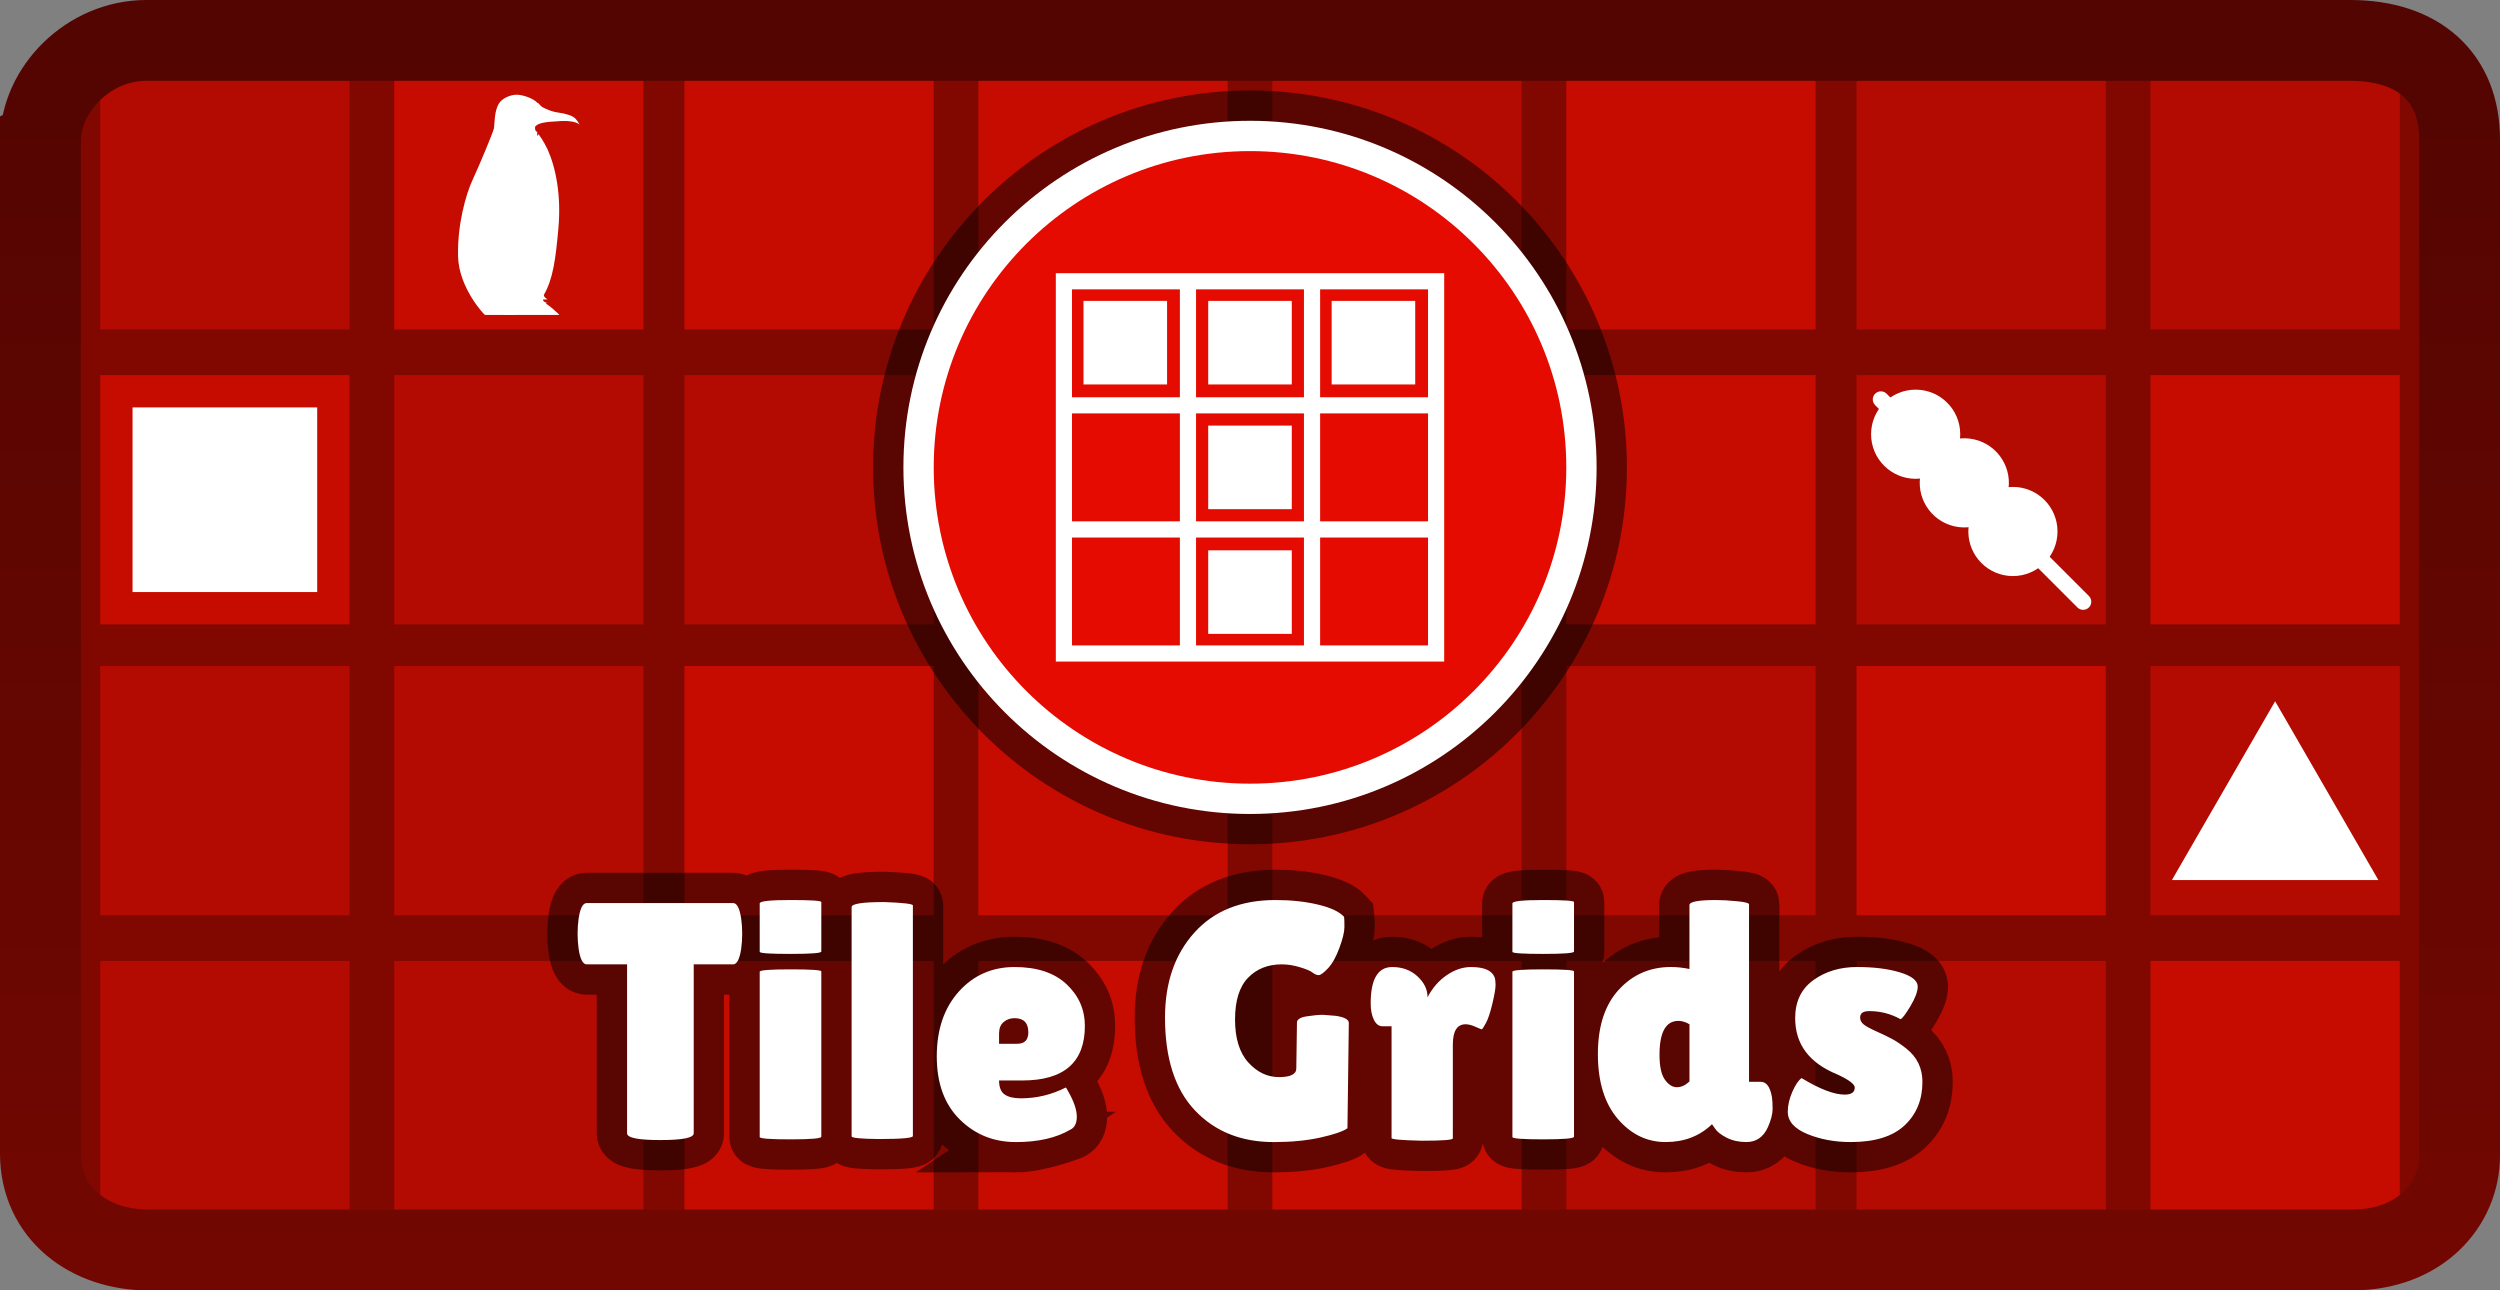 <svg version="1.1" xmlns="http://www.w3.org/2000/svg" xmlns:xlink="http://www.w3.org/1999/xlink" width="309.297" height="159.649" viewBox="0,0,309.297,159.649"><rect x="0" y="0" width="309.297" height="159.649" fill="#808080" stroke="none"/><defs><linearGradient x1="240" y1="105.176" x2="240" y2="254.824" gradientUnits="userSpaceOnUse" id="color-1"><stop offset="0" stop-color="#530501"/><stop offset="1" stop-color="#720701"/></linearGradient></defs><g transform="translate(-85.351,-100.176)"><g fill-rule="nonzero" stroke-linejoin="miter" stroke-miterlimit="10" stroke-dasharray="" stroke-dashoffset="0" style="mix-blend-mode: normal"><path d="M90,240.5c0,-31.419 0,-104.349 0,-121.5c0,-7.065 5.589,-13.997 12.469,-13.997c28.71,0 224.657,0 275.5,0c7.664,0 12.031,5.779 12.031,14.997c0,32.123 0,106.001 0,122.5c0,6.401 -4.748,12.497 -13.031,12.497c-52.236,0 -245.047,0 -274,0c-7.13,0 -12.969,-5.575 -12.969,-14.497z" fill="#810801" stroke="#000000" stroke-width="0" stroke-linecap="butt"/><path d="M97.75,140.938v-30.844h30.844v30.844z" fill="#b30a02" stroke="none" stroke-width="NaN" stroke-linecap="butt"/><path d="M134.118,140.938v-30.844h30.844v30.844z" fill="#c60b00" stroke="none" stroke-width="NaN" stroke-linecap="butt"/><path d="M170.026,140.938v-30.844h30.844v30.844z" fill="#c60b00" stroke="none" stroke-width="NaN" stroke-linecap="butt"/><path d="M206.394,140.938v-30.844h30.844v30.844z" fill="#c60b00" stroke="none" stroke-width="NaN" stroke-linecap="butt"/><path d="M242.762,140.938v-30.844h30.844v30.844z" fill="#b30a02" stroke="none" stroke-width="NaN" stroke-linecap="butt"/><path d="M279.13,140.938v-30.844h30.844v30.844z" fill="#c60b00" stroke="none" stroke-width="NaN" stroke-linecap="butt"/><path d="M315.038,140.938v-30.844h30.844v30.844z" fill="#b30a02" stroke="none" stroke-width="NaN" stroke-linecap="butt"/><path d="M351.406,140.938v-30.844h30.844v30.844z" fill="#b30a02" stroke="none" stroke-width="NaN" stroke-linecap="butt"/><path d="M97.75,177.425v-30.844h30.844v30.844z" fill="#c60b00" stroke="none" stroke-width="NaN" stroke-linecap="butt"/><path d="M134.118,177.425v-30.844h30.844v30.844z" fill="#b30a02" stroke="none" stroke-width="NaN" stroke-linecap="butt"/><path d="M170.026,177.425v-30.844h30.844v30.844z" fill="#b30a02" stroke="none" stroke-width="NaN" stroke-linecap="butt"/><path d="M206.394,177.425v-30.844h30.844v30.844z" fill="#c60b00" stroke="none" stroke-width="NaN" stroke-linecap="butt"/><path d="M242.762,177.425v-30.844h30.844v30.844z" fill="#c60b00" stroke="none" stroke-width="NaN" stroke-linecap="butt"/><path d="M279.13,177.425v-30.844h30.844v30.844z" fill="#c60b00" stroke="none" stroke-width="NaN" stroke-linecap="butt"/><path d="M315.038,177.425v-30.844h30.844v30.844z" fill="#b30a02" stroke="none" stroke-width="NaN" stroke-linecap="butt"/><path d="M351.406,177.425v-30.844h30.844v30.844z" fill="#c60b00" stroke="none" stroke-width="NaN" stroke-linecap="butt"/><path d="M97.75,213.419v-30.844h30.844v30.844z" fill="#b30a02" stroke="none" stroke-width="NaN" stroke-linecap="butt"/><path d="M134.118,213.419v-30.844h30.844v30.844z" fill="#b30a02" stroke="none" stroke-width="NaN" stroke-linecap="butt"/><path d="M170.026,213.419v-30.844h30.844v30.844z" fill="#c60b00" stroke="none" stroke-width="NaN" stroke-linecap="butt"/><path d="M206.394,213.419v-30.844h30.844v30.844z" fill="#c60b00" stroke="none" stroke-width="NaN" stroke-linecap="butt"/><path d="M242.762,213.419v-30.844h30.844v30.844z" fill="#b30a02" stroke="none" stroke-width="NaN" stroke-linecap="butt"/><path d="M279.13,213.419v-30.844h30.844v30.844z" fill="#b30a02" stroke="none" stroke-width="NaN" stroke-linecap="butt"/><path d="M315.038,213.419v-30.844h30.844v30.844z" fill="#c60b00" stroke="none" stroke-width="NaN" stroke-linecap="butt"/><path d="M351.406,213.419v-30.844h30.844v30.844z" fill="#b30a02" stroke="none" stroke-width="NaN" stroke-linecap="butt"/><path d="M97.75,249.906v-30.844h30.844v30.844z" fill="#b30a02" stroke="none" stroke-width="NaN" stroke-linecap="butt"/><path d="M134.118,249.906v-30.844h30.844v30.844z" fill="#b30a02" stroke="none" stroke-width="NaN" stroke-linecap="butt"/><path d="M170.026,249.906v-30.844h30.844v30.844z" fill="#c60b00" stroke="none" stroke-width="NaN" stroke-linecap="butt"/><path d="M206.394,249.906v-30.844h30.844v30.844z" fill="#c60b00" stroke="none" stroke-width="NaN" stroke-linecap="butt"/><path d="M242.762,249.906v-30.844h30.844v30.844z" fill="#c60b00" stroke="none" stroke-width="NaN" stroke-linecap="butt"/><path d="M279.13,249.906v-30.844h30.844v30.844z" fill="#b30a02" stroke="none" stroke-width="NaN" stroke-linecap="butt"/><path d="M315.038,249.906v-30.844h30.844v30.844z" fill="#b30a02" stroke="none" stroke-width="NaN" stroke-linecap="butt"/><path d="M351.406,249.906v-30.844h30.844v30.844z" fill="#c60b00" stroke="none" stroke-width="NaN" stroke-linecap="butt"/><g fill="#ffffff" stroke="none" stroke-width="1" stroke-linecap="butt"><g><path d="M151.889,137.201c1.282,0.465 2.665,1.936 2.665,1.936h-6.933"/><path d="M151.869,112.925c1.024,1.133 -0.168,2.509 -0.168,2.509c0,0 -0.419,0.833 0.115,1.072c0.007,3.986 -0.186,12.257 -0.186,12.396c0,0.2 0.447,8.338 0.49,8.494c0.072,0.259 0.329,0.493 0.329,0.493c-0.403,-0.05 -0.726,-0.443 -0.726,-0.443c0.099,0.349 0.453,0.58 0.453,0.58c-0.304,-0.037 -0.608,-0.013 -0.745,-0.013c-0.124,0 -1.713,0.399 -2.334,1.123h-3.749c-0.074,0 -3.228,-3.32 -3.327,-7.239c-0.099,-3.919 0.972,-7.695 1.788,-9.446c0.947,-2.033 2.529,-5.892 2.641,-6.351c0.112,-0.459 0.004,-2.324 0.721,-3.251c0.498,-0.644 1.473,-0.955 2.119,-0.955c0.645,0 2.01,0.401 2.579,1.03"/><path d="M151.99,116.785c0,0 0.624,0.847 1.099,1.857c1.043,2.309 1.713,5.736 1.342,9.836c-0.342,3.782 -0.665,6.209 -1.77,8.134c-0.151,0.264 0.435,0.603 0.435,0.603c-0.248,0 -0.578,0.03 -0.578,0.03c0.025,0.312 0.541,0.406 0.541,0.406c-0.714,0.35 -0.925,-0.146 -0.925,-0.146c0.118,0.29 0.284,0.441 0.284,0.441c-0.199,0.012 -0.694,-0.438 -0.694,-0.438c0,0.337 0.453,0.58 0.453,0.58c-2.952,0.019 -4.345,-3.582 -4.122,-4.606c0.223,-1.023 2.284,-10.934 2.417,-13.131c0.132,-2.197 1.518,-3.567 1.518,-3.567"/></g><g><path d="M150.789,115.303c-0.029,0.004 1.262,-0.723 1.359,-1.311c0.074,-0.449 -0.41,-0.946 -0.279,-1.067c0.087,-0.081 0.281,0.351 0.661,0.543c0.407,0.206 0.978,0.506 1.918,0.637c0.94,0.131 1.751,0.384 2.095,0.749c0.345,0.365 0.521,0.768 0.521,0.768c0,0 -0.438,-0.683 -3.045,-0.421c-2.002,0.103 -2.154,0.406 -2.452,0.596c-0.298,0.19 0.059,-0.615 -0.779,-0.493"/></g></g><path d="M200.87,158c0,-21.611 17.519,-39.13 39.13,-39.13c21.611,0 39.13,17.519 39.13,39.13c0,21.611 -17.519,39.13 -39.13,39.13c-21.611,0 -39.13,-17.519 -39.13,-39.13z" fill="none" stroke-opacity="0.502" stroke="#000000" stroke-width="15" stroke-linecap="butt"/><path d="M101.75,173.425v-22.844h22.844v22.844z" fill="#ffffff" stroke="none" stroke-width="NaN" stroke-linecap="butt"/><g fill="#ffffff" stroke="none" stroke-width="1" stroke-linecap="butt"><path d="M343.078,175.624c-0.256,0 -0.513,-0.098 -0.709,-0.293l-25.027,-25.028c-0.391,-0.391 -0.391,-1.027 0,-1.418c0.391,-0.391 1.027,-0.391 1.418,0l25.027,25.027c0.391,0.391 0.391,1.027 0,1.418c-0.196,0.195 -0.453,0.294 -0.709,0.294z"/><path d="M327.869,153.897c0,3.046 -2.469,5.515 -5.515,5.515c-3.046,0 -5.515,-2.469 -5.515,-5.515c0,-3.046 2.469,-5.515 5.515,-5.515c3.046,0 5.515,2.469 5.515,5.515z"/><path d="M327.105,165.282c-2.964,-0.7 -4.8,-3.67 -4.1,-6.635c0.7,-2.964 3.67,-4.8 6.635,-4.1c2.964,0.7 4.8,3.67 4.1,6.635c-0.7,2.964 -3.67,4.8 -6.635,4.1z"/><path d="M339.903,165.93c0,3.046 -2.47,5.516 -5.516,5.516c-3.046,0 -5.515,-2.47 -5.515,-5.516c0,-3.046 2.469,-5.515 5.515,-5.515c3.046,0 5.516,2.47 5.516,5.515z"/></g><path d="M171.176,240.389c0,0.556 -1.374,0.834 -4.123,0.834c-2.749,0 -4.123,-0.278 -4.123,-0.834v-20.905h-4.997c-0.471,0 -0.803,-0.639 -0.996,-1.917c-0.085,-0.613 -0.127,-1.239 -0.127,-1.876c0,-0.637 0.042,-1.262 0.127,-1.876c0.193,-1.274 0.525,-1.912 0.996,-1.912h18.119c0.471,0 0.803,0.637 0.996,1.912c0.085,0.613 0.127,1.239 0.127,1.876c0,0.637 -0.042,1.262 -0.127,1.876c-0.193,1.278 -0.525,1.917 -0.996,1.917h-4.875zM186.963,240.806c0,0.22 -1.271,0.33 -3.813,0.33c-2.539,0 -3.808,-0.097 -3.808,-0.29v-20.447c0,-0.197 1.269,-0.295 3.808,-0.295c2.542,0 3.813,0.085 3.813,0.254zM186.963,217.898c0,0.197 -1.271,0.295 -3.813,0.295c-2.539,0 -3.808,-0.085 -3.808,-0.254v-5.994c0,-0.278 1.269,-0.417 3.808,-0.417c2.542,0 3.813,0.083 3.813,0.249zM198.292,240.72c0,0.251 -1.417,0.376 -4.25,0.376c-2.22,-0.027 -3.33,-0.137 -3.33,-0.33v-28.363c0,-0.417 1.346,-0.625 4.037,-0.625c2.362,0.085 3.543,0.224 3.543,0.417zM211.033,241.472c-2.749,0 -5.067,-0.937 -6.955,-2.811c-1.888,-1.874 -2.832,-4.47 -2.832,-7.788c0,-3.318 0.908,-5.99 2.725,-8.017c1.82,-2.027 4.118,-3.04 6.894,-3.04c2.779,0 4.925,0.708 6.436,2.125c1.512,1.417 2.267,3.138 2.267,5.165c0,4.498 -2.581,6.746 -7.743,6.746h-2.872c0,0.834 0.229,1.41 0.686,1.729c0.458,0.319 1.13,0.478 2.018,0.478c1.942,0 3.789,-0.444 5.541,-1.332c0.027,-0.027 0.151,0.168 0.371,0.585c0.668,1.193 1.002,2.2 1.002,3.02c0,0.817 -0.264,1.351 -0.793,1.601c0,0 -3.998,1.54 -6.746,1.54zM212.574,227.893c0,-1.166 -0.569,-1.749 -1.708,-1.749c-0.525,0 -0.976,0.161 -1.352,0.483c-0.373,0.319 -0.559,0.783 -0.559,1.393v1.291h2.247c0.915,0 1.373,-0.473 1.373,-1.418zM245.728,232.352l-0.669,-6.413c0,-0.39 1.152,0.103 1.955,-0.023c0.807,-0.125 1.474,-0.188 2.003,-0.188l1.622,0.127c1.057,0.166 1.586,0.458 1.586,0.874l-0.168,13.035c-0.556,0.39 -1.674,0.773 -3.355,1.149c-1.678,0.373 -3.599,0.559 -5.765,0.559c-4.026,0 -7.275,-1.305 -9.746,-3.915c-2.471,-2.61 -3.706,-6.441 -3.706,-11.495c0,-4.304 1.207,-7.802 3.62,-10.493c2.417,-2.694 5.763,-4.042 10.041,-4.042c1.942,0 3.698,0.188 5.267,0.564c1.569,0.373 2.645,0.878 3.228,1.515c0.027,0.224 0.041,0.641 0.041,1.251c0,0.61 -0.208,1.478 -0.625,2.603c-0.417,1.125 -0.89,1.966 -1.418,2.522c-0.525,0.556 -0.907,0.834 -1.144,0.834c-0.234,0 -0.483,-0.103 -0.747,-0.31c-0.264,-0.21 -0.786,-0.432 -1.566,-0.666c-0.776,-0.237 -1.525,-0.356 -2.247,-0.356c-1.722,0 -3.116,0.556 -4.184,1.667c-1.068,1.108 -1.601,2.828 -1.601,5.16c0,2.332 0.547,4.103 1.642,5.313c1.098,1.207 2.362,1.81 3.793,1.81c1.43,0 2.145,-0.361 2.145,-1.083zM265.093,241.014c0,0.193 -1.264,0.29 -3.793,0.29c-2.525,-0.054 -3.787,-0.164 -3.787,-0.33v-13.828h-1.124c-0.447,0 -0.803,-0.271 -1.068,-0.813c-0.261,-0.542 -0.391,-1.215 -0.391,-2.018c0,-2.999 0.888,-4.499 2.664,-4.499c1.251,0 2.291,0.383 3.121,1.149c0.834,0.763 1.251,1.629 1.251,2.598c0.583,-1.139 1.368,-2.047 2.354,-2.725c0.986,-0.681 1.993,-1.022 3.02,-1.022c1.61,0 2.581,0.417 2.913,1.251c0.085,0.22 0.127,0.546 0.127,0.976c0,0.43 -0.132,1.201 -0.397,2.313c-0.264,1.112 -0.535,1.918 -0.813,2.42c-0.275,0.498 -0.441,0.747 -0.498,0.747c-0.054,0 -0.312,-0.103 -0.773,-0.31c-0.458,-0.21 -0.866,-0.315 -1.225,-0.315c-1.054,0 -1.581,0.832 -1.581,2.496zM280.086,240.806c0,0.22 -1.271,0.33 -3.813,0.33c-2.539,0 -3.808,-0.097 -3.808,-0.29v-20.447c0,-0.197 1.269,-0.295 3.808,-0.295c2.542,0 3.813,0.085 3.813,0.254zM280.086,217.898c0,0.197 -1.271,0.295 -3.813,0.295c-2.539,0 -3.808,-0.085 -3.808,-0.254v-5.994c0,-0.278 1.269,-0.417 3.808,-0.417c2.542,0 3.813,0.083 3.813,0.249zM294.368,212.153c0,-0.417 1.096,-0.625 3.289,-0.625c0.752,0 1.62,0.049 2.603,0.147c0.986,0.095 1.479,0.225 1.479,0.391v21.952h1.459c0.695,0 1.152,0.624 1.373,1.871c0.058,0.363 0.086,0.856 0.086,1.479c0,0.624 -0.195,1.379 -0.585,2.267c-0.556,1.224 -1.444,1.835 -2.664,1.835c-0.918,0 -1.732,-0.18 -2.44,-0.539c-0.705,-0.363 -1.183,-0.739 -1.434,-1.129l-0.376,-0.539c-1.525,1.471 -3.44,2.206 -5.745,2.206c-2.305,0 -4.277,-0.957 -5.918,-2.872c-1.637,-1.918 -2.455,-4.591 -2.455,-8.017c0,-3.43 0.861,-6.082 2.583,-7.956c1.722,-1.874 3.874,-2.811 6.457,-2.811c0.749,0 1.512,0.083 2.288,0.249zM292.996,226.48c-1.556,0 -2.333,1.401 -2.333,4.204c0,1.417 0.222,2.439 0.666,3.066c0.444,0.624 0.937,0.935 1.479,0.935c0.542,0 1.063,-0.237 1.561,-0.712v-7.077c-0.471,-0.278 -0.929,-0.417 -1.373,-0.417zM308.24,233.556c2.247,1.362 4.023,2.044 5.328,2.044c0.834,0 1.251,-0.291 1.251,-0.874c0,-0.417 -0.722,-0.959 -2.166,-1.627c-3.471,-1.413 -5.206,-3.732 -5.206,-6.955c0,-2.054 0.749,-3.621 2.247,-4.703c1.501,-1.085 3.299,-1.627 5.394,-1.627c2.098,0 3.876,0.222 5.333,0.666c1.457,0.444 2.186,1.027 2.186,1.749c0,0.61 -0.298,1.415 -0.895,2.415c-0.597,1 -1.007,1.542 -1.23,1.627c-1.193,-0.668 -2.484,-1.002 -3.874,-1.002c-0.749,0 -1.124,0.264 -1.124,0.793c0,0.332 0.146,0.617 0.437,0.854c0.291,0.234 0.825,0.525 1.601,0.874c0.78,0.346 1.425,0.658 1.937,0.935c0.515,0.278 1.091,0.668 1.729,1.169c1.335,1.054 2.003,2.428 2.003,4.123c0,2.22 -0.737,4.018 -2.211,5.394c-1.471,1.373 -3.691,2.059 -6.66,2.059c-1.973,0 -3.764,-0.332 -5.374,-0.996c-1.61,-0.668 -2.415,-1.584 -2.415,-2.75c0,-0.78 0.186,-1.6 0.559,-2.461c0.376,-0.861 0.759,-1.43 1.149,-1.708z" fill="none" stroke-opacity="0.502" stroke="#000000" stroke-width="7.5" stroke-linecap="square"/><path d="M200.87,158c0,-21.611 17.519,-39.13 39.13,-39.13c21.611,0 39.13,17.519 39.13,39.13c0,21.611 -17.519,39.13 -39.13,39.13c-21.611,0 -39.13,-17.519 -39.13,-39.13z" fill="none" stroke="#ffffff" stroke-width="7.5" stroke-linecap="butt"/><path d="M171.176,240.389c0,0.556 -1.374,0.834 -4.123,0.834c-2.749,0 -4.123,-0.278 -4.123,-0.834v-20.905h-4.997c-0.471,0 -0.803,-0.639 -0.996,-1.917c-0.085,-0.613 -0.127,-1.239 -0.127,-1.876c0,-0.637 0.042,-1.262 0.127,-1.876c0.193,-1.274 0.525,-1.912 0.996,-1.912h18.119c0.471,0 0.803,0.637 0.996,1.912c0.085,0.613 0.127,1.239 0.127,1.876c0,0.637 -0.042,1.262 -0.127,1.876c-0.193,1.278 -0.525,1.917 -0.996,1.917h-4.875zM186.963,240.806c0,0.22 -1.271,0.33 -3.813,0.33c-2.539,0 -3.808,-0.097 -3.808,-0.29v-20.447c0,-0.197 1.269,-0.295 3.808,-0.295c2.542,0 3.813,0.085 3.813,0.254zM186.963,217.898c0,0.197 -1.271,0.295 -3.813,0.295c-2.539,0 -3.808,-0.085 -3.808,-0.254v-5.994c0,-0.278 1.269,-0.417 3.808,-0.417c2.542,0 3.813,0.083 3.813,0.249zM198.292,240.72c0,0.251 -1.417,0.376 -4.25,0.376c-2.22,-0.027 -3.33,-0.137 -3.33,-0.33v-28.363c0,-0.417 1.346,-0.625 4.037,-0.625c2.362,0.085 3.543,0.224 3.543,0.417zM217.78,239.932c-1.749,1.027 -3.998,1.54 -6.746,1.54c-2.749,0 -5.067,-0.937 -6.955,-2.811c-1.888,-1.874 -2.832,-4.47 -2.832,-7.788c0,-3.318 0.908,-5.99 2.725,-8.017c1.82,-2.027 4.118,-3.04 6.894,-3.04c2.779,0 4.925,0.708 6.436,2.125c1.512,1.417 2.267,3.138 2.267,5.165c0,4.498 -2.581,6.746 -7.743,6.746h-2.872c0,0.834 0.229,1.41 0.686,1.729c0.458,0.319 1.13,0.478 2.018,0.478c1.942,0 3.789,-0.444 5.541,-1.332c0.027,-0.027 0.151,0.168 0.371,0.585c0.668,1.193 1.002,2.2 1.002,3.02c0,0.817 -0.264,1.351 -0.793,1.601zM212.574,227.893c0,-1.166 -0.569,-1.749 -1.708,-1.749c-0.525,0 -0.976,0.161 -1.352,0.483c-0.373,0.319 -0.559,0.783 -0.559,1.393v1.291h2.247c0.915,0 1.373,-0.473 1.373,-1.418zM245.728,232.352l0.081,-5.663c0,-0.39 0.402,-0.647 1.205,-0.773c0.807,-0.125 1.474,-0.188 2.003,-0.188l1.622,0.127c1.057,0.166 1.586,0.458 1.586,0.874l-0.168,13.035c-0.556,0.39 -1.674,0.773 -3.355,1.149c-1.678,0.373 -3.599,0.559 -5.765,0.559c-4.026,0 -7.275,-1.305 -9.746,-3.915c-2.471,-2.61 -3.706,-6.441 -3.706,-11.495c0,-4.304 1.207,-7.802 3.62,-10.493c2.417,-2.694 5.763,-4.042 10.041,-4.042c1.942,0 3.698,0.188 5.267,0.564c1.569,0.373 2.645,0.878 3.228,1.515c0.027,0.224 0.041,0.641 0.041,1.251c0,0.61 -0.208,1.478 -0.625,2.603c-0.417,1.125 -0.89,1.966 -1.418,2.522c-0.525,0.556 -0.907,0.834 -1.144,0.834c-0.234,0 -0.483,-0.103 -0.747,-0.31c-0.264,-0.21 -0.786,-0.432 -1.566,-0.666c-0.776,-0.237 -1.525,-0.356 -2.247,-0.356c-1.722,0 -3.116,0.556 -4.184,1.667c-1.068,1.108 -1.601,2.828 -1.601,5.16c0,2.332 0.547,4.103 1.642,5.313c1.098,1.207 2.362,1.81 3.793,1.81c1.43,0 2.145,-0.361 2.145,-1.083zM265.093,241.014c0,0.193 -1.264,0.29 -3.793,0.29c-2.525,-0.054 -3.787,-0.164 -3.787,-0.33v-13.828h-1.124c-0.447,0 -0.803,-0.271 -1.068,-0.813c-0.261,-0.542 -0.391,-1.215 -0.391,-2.018c0,-2.999 0.888,-4.499 2.664,-4.499c1.251,0 2.291,0.383 3.122,1.149c0.834,0.763 1.251,1.629 1.251,2.598c0.583,-1.139 1.368,-2.047 2.354,-2.725c0.986,-0.681 1.993,-1.022 3.02,-1.022c1.61,0 2.581,0.417 2.913,1.251c0.085,0.22 0.127,0.546 0.127,0.976c0,0.43 -0.132,1.201 -0.397,2.313c-0.264,1.112 -0.535,1.918 -0.813,2.42c-0.275,0.498 -0.441,0.747 -0.498,0.747c-0.054,0 -0.312,-0.103 -0.773,-0.31c-0.458,-0.21 -0.866,-0.315 -1.225,-0.315c-1.054,0 -1.581,0.832 -1.581,2.496zM280.086,240.806c0,0.22 -1.271,0.33 -3.813,0.33c-2.539,0 -3.808,-0.097 -3.808,-0.29v-20.447c0,-0.197 1.269,-0.295 3.808,-0.295c2.542,0 3.813,0.085 3.813,0.254zM280.086,217.898c0,0.197 -1.271,0.295 -3.813,0.295c-2.539,0 -3.808,-0.085 -3.808,-0.254v-5.994c0,-0.278 1.269,-0.417 3.808,-0.417c2.542,0 3.813,0.083 3.813,0.249zM294.368,212.153c0,-0.417 1.096,-0.625 3.289,-0.625c0.752,0 1.62,0.049 2.603,0.147c0.986,0.095 1.479,0.225 1.479,0.391v21.952h1.459c0.695,0 1.152,0.624 1.373,1.871c0.058,0.363 0.086,0.856 0.086,1.479c0,0.624 -0.195,1.379 -0.585,2.267c-0.556,1.224 -1.444,1.835 -2.664,1.835c-0.918,0 -1.732,-0.18 -2.44,-0.539c-0.705,-0.363 -1.183,-0.739 -1.434,-1.129l-0.376,-0.539c-1.525,1.471 -3.44,2.206 -5.745,2.206c-2.305,0 -4.277,-0.957 -5.918,-2.872c-1.637,-1.918 -2.456,-4.591 -2.456,-8.017c0,-3.43 0.861,-6.082 2.583,-7.956c1.722,-1.874 3.874,-2.811 6.457,-2.811c0.749,0 1.512,0.083 2.288,0.249zM292.996,226.48c-1.556,0 -2.333,1.401 -2.333,4.204c0,1.417 0.222,2.439 0.666,3.066c0.444,0.624 0.937,0.935 1.479,0.935c0.542,0 1.063,-0.237 1.561,-0.712v-7.077c-0.471,-0.278 -0.929,-0.417 -1.373,-0.417zM308.24,233.556c2.247,1.362 4.023,2.044 5.328,2.044c0.834,0 1.251,-0.291 1.251,-0.874c0,-0.417 -0.722,-0.959 -2.166,-1.627c-3.471,-1.413 -5.206,-3.732 -5.206,-6.955c0,-2.054 0.749,-3.621 2.247,-4.703c1.501,-1.085 3.299,-1.627 5.394,-1.627c2.098,0 3.876,0.222 5.333,0.666c1.457,0.444 2.186,1.027 2.186,1.749c0,0.61 -0.298,1.415 -0.895,2.415c-0.597,1 -1.007,1.542 -1.23,1.627c-1.193,-0.668 -2.484,-1.002 -3.874,-1.002c-0.749,0 -1.124,0.264 -1.124,0.793c0,0.332 0.146,0.617 0.437,0.854c0.291,0.234 0.825,0.525 1.601,0.874c0.78,0.346 1.425,0.658 1.937,0.935c0.515,0.278 1.091,0.668 1.729,1.169c1.335,1.054 2.003,2.428 2.003,4.123c0,2.22 -0.737,4.018 -2.211,5.394c-1.471,1.373 -3.691,2.059 -6.66,2.059c-1.973,0 -3.764,-0.332 -5.374,-0.996c-1.61,-0.668 -2.415,-1.584 -2.415,-2.75c0,-0.78 0.186,-1.6 0.559,-2.461c0.376,-0.861 0.759,-1.43 1.149,-1.708z" fill="#ffffff" stroke="none" stroke-width="1" stroke-linecap="square"/><path d="M354.054,209.059l12.774,-22.125l12.774,22.125z" fill="#ffffff" stroke="none" stroke-width="NaN" stroke-linecap="butt"/><path d="M200.87,158c0,-21.611 17.519,-39.13 39.13,-39.13c21.611,0 39.13,17.519 39.13,39.13c0,21.611 -17.519,39.13 -39.13,39.13c-21.611,0 -39.13,-17.519 -39.13,-39.13z" fill="#e50b00" stroke="none" stroke-width="0" stroke-linecap="butt"/><path d="M216.975,181.025v-46.05h46.05v46.05z" fill="none" stroke="#ffffff" stroke-width="2" stroke-linecap="butt"/><path d="M262.627,165.675h-44.857" fill="none" stroke="#ffffff" stroke-width="2" stroke-linecap="round"/><path d="M247.675,180.587v-45.175" fill="none" stroke="#ffffff" stroke-width="2" stroke-linecap="round"/><path d="M232.325,135.413v45.175" fill="none" stroke="#ffffff" stroke-width="2" stroke-linecap="round"/><path d="M262.587,150.325h-45.175" fill="none" stroke="#ffffff" stroke-width="2" stroke-linecap="round"/><path d="M234.83,163.17v-10.339h10.339v10.339z" fill="#ffffff" stroke="none" stroke-width="0" stroke-linecap="butt"/><path d="M234.83,178.599v-10.339h10.339v10.339z" fill="#ffffff" stroke="none" stroke-width="0" stroke-linecap="butt"/><path d="M234.83,147.74v-10.339h10.339v10.339z" fill="#ffffff" stroke="none" stroke-width="0" stroke-linecap="butt"/><path d="M219.401,147.74v-10.339h10.339v10.339z" fill="#ffffff" stroke="none" stroke-width="0" stroke-linecap="butt"/><path d="M250.101,147.74v-10.339h10.339v10.339z" fill="#ffffff" stroke="none" stroke-width="0" stroke-linecap="butt"/><path d="M90.351,117.671c0,-6.399 5.915,-12.496 13.119,-12.496c28.933,0 219.728,0 272.61,0c8.614,0 13.568,4.644 13.568,12.246c0,30.592 0,109.092 0,125.705c0,6.04 -4.859,11.698 -13.319,11.698c-52.467,0 -243.426,0 -272.61,0c-7.328,0 -13.369,-4.524 -13.369,-11.947c0,-30.161 0,-108.193 0,-125.206z" fill="none" stroke="url(#color-1)" stroke-width="10" stroke-linecap="butt"/></g></g></svg>
